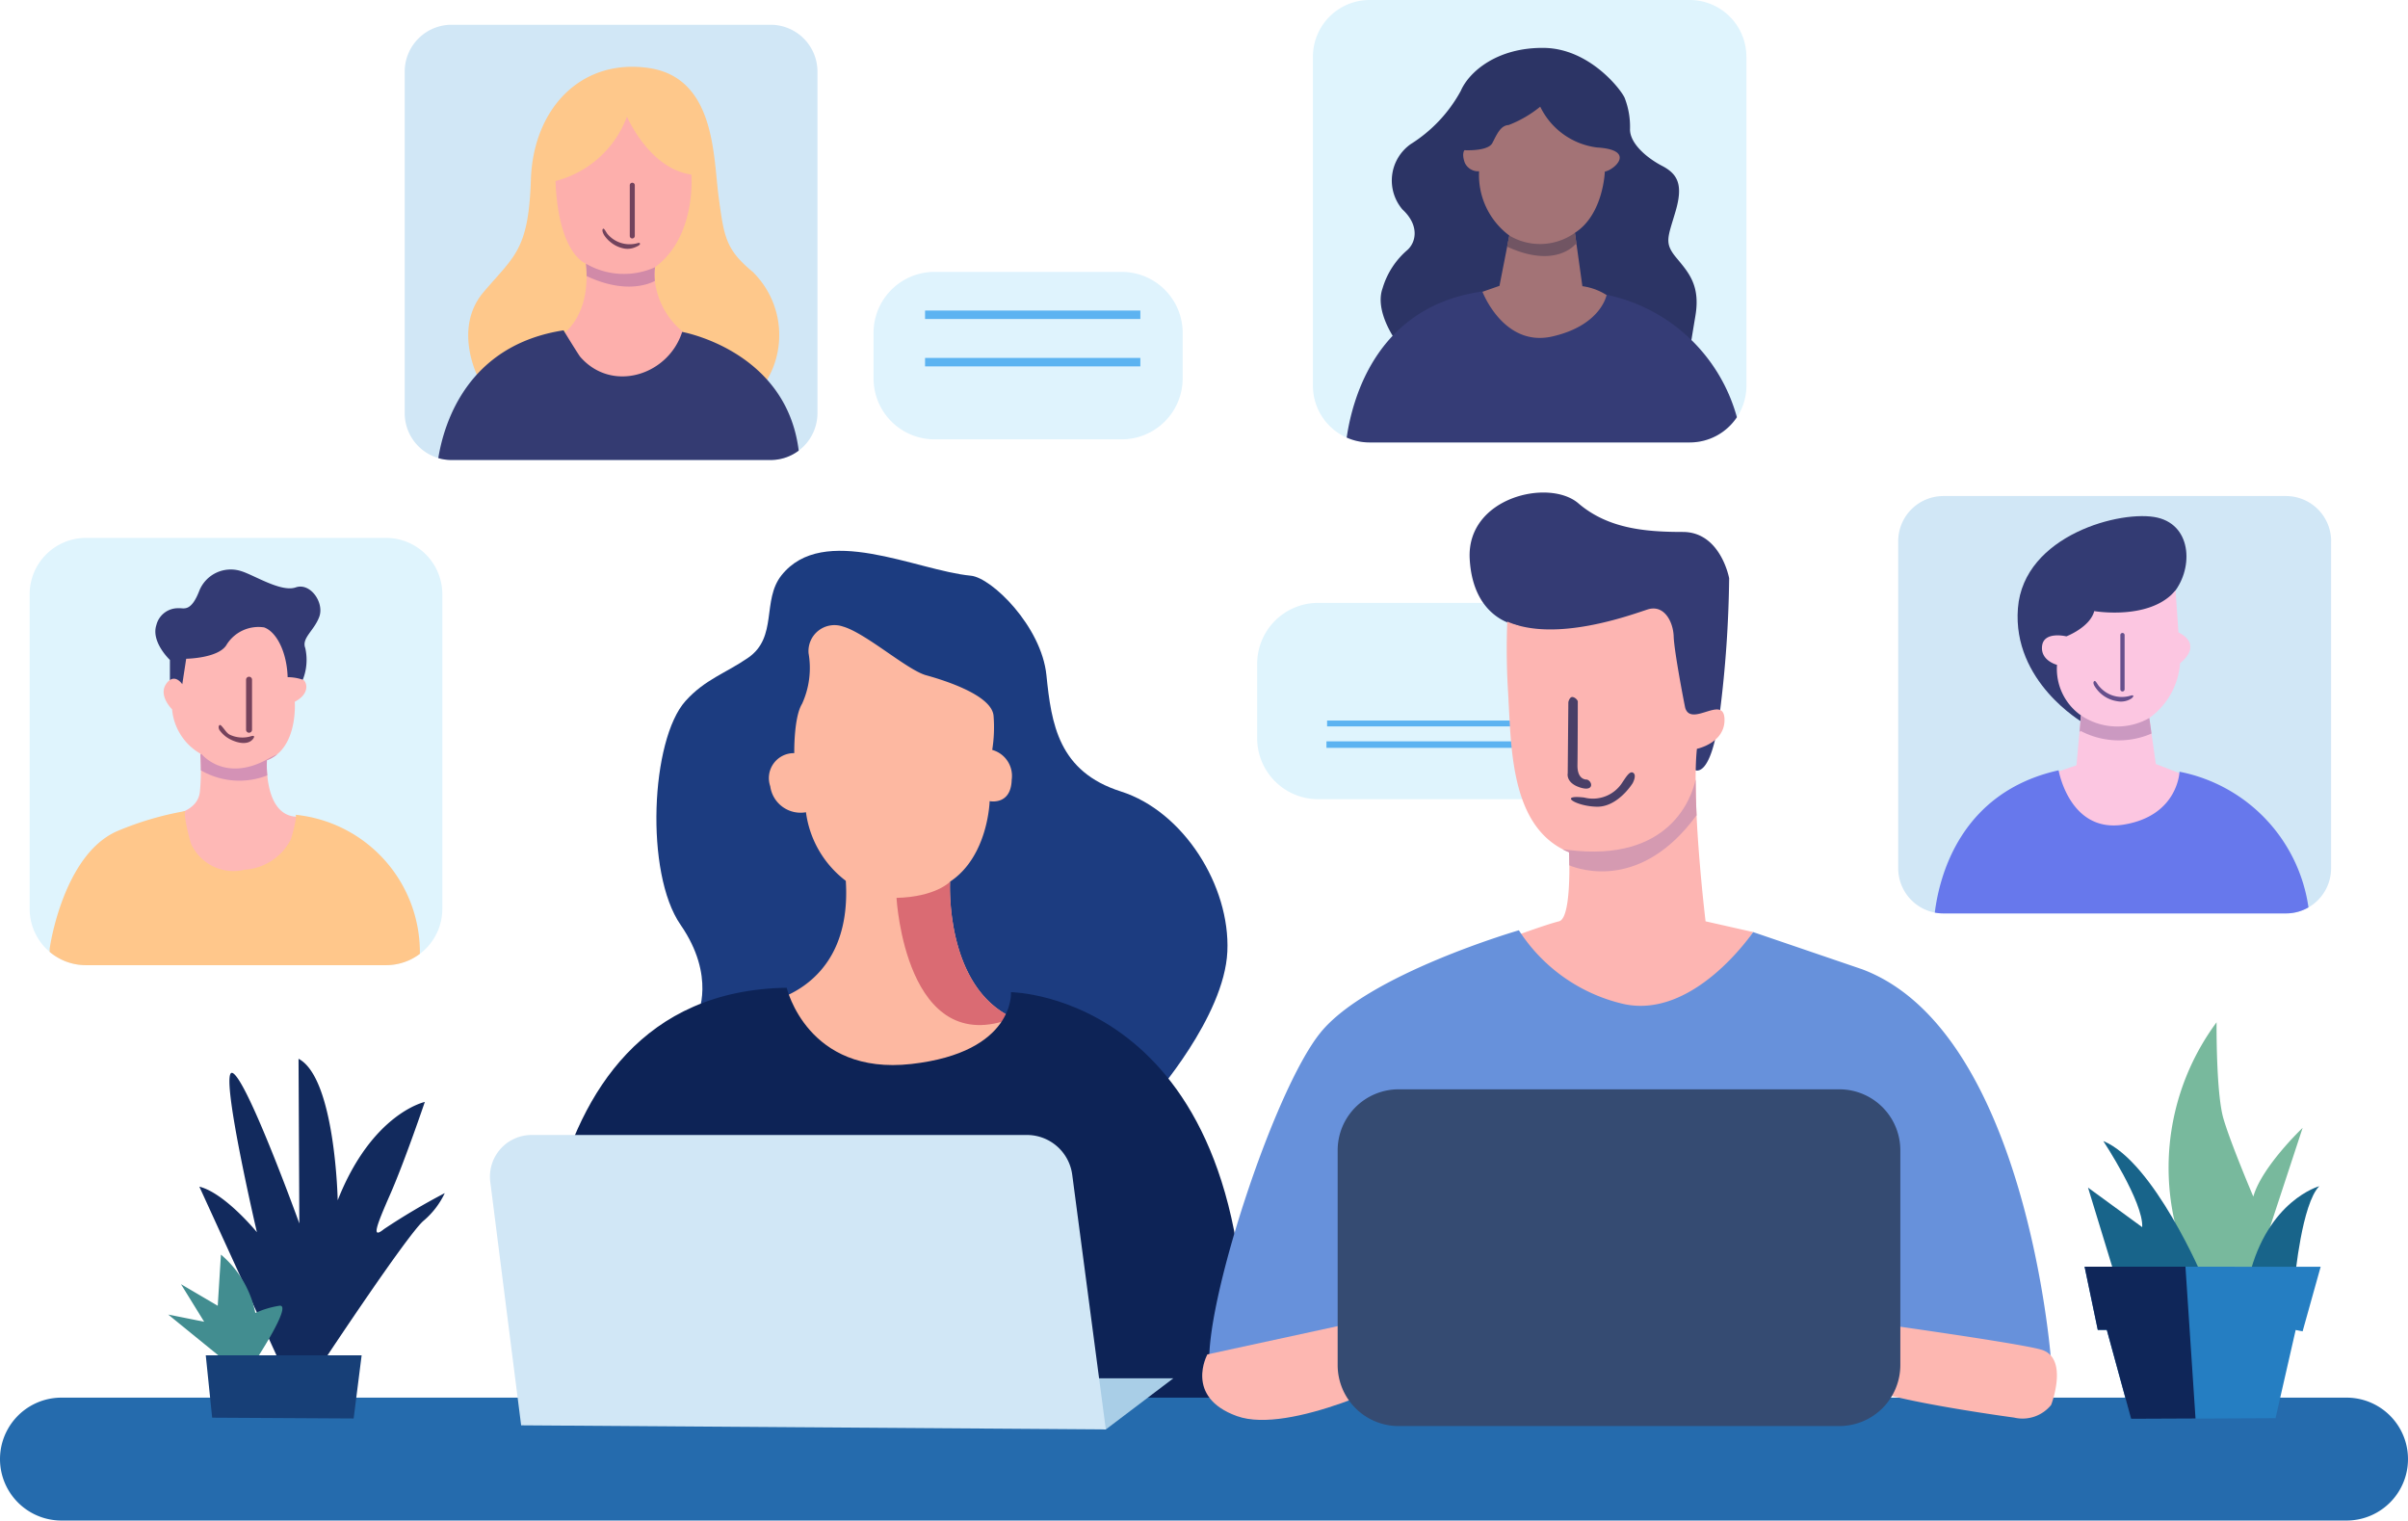 <svg id="Group_4391" data-name="Group 4391" xmlns="http://www.w3.org/2000/svg" xmlns:xlink="http://www.w3.org/1999/xlink" width="177.692" height="112.197" viewBox="0 0 177.692 112.197">
  <defs>
    <clipPath id="clip-path">
      <rect id="Rectangle_497" data-name="Rectangle 497" width="177.692" height="112.197" fill="none"/>
    </clipPath>
  </defs>
  <g id="Group_4388" data-name="Group 4388">
    <g id="Group_4387" data-name="Group 4387" clip-path="url(#clip-path)">
      <path id="Path_216" data-name="Path 216" d="M268.312,133.5H252.691a4.5,4.5,0,0,1-4.485-4.485V123.5a4.5,4.5,0,0,1,4.485-4.485h15.621A4.5,4.5,0,0,1,272.8,123.5v5.516a4.5,4.5,0,0,1-4.485,4.485" transform="translate(-155.437 -74.53)" fill="#dff4fd"/>
      <rect id="Rectangle_493" data-name="Rectangle 493" width="13.61" height="0.431" transform="translate(97.929 53.168)" fill="#5cb3f1"/>
      <rect id="Rectangle_494" data-name="Rectangle 494" width="13.705" height="0.479" transform="translate(97.882 54.702)" fill="#5cb3f1"/>
      <path id="Path_217" data-name="Path 217" d="M190.793,66.033H176.952a4.5,4.5,0,0,1-4.485-4.485V58.162a4.5,4.5,0,0,1,4.485-4.485h13.841a4.5,4.5,0,0,1,4.485,4.485v3.386a4.5,4.5,0,0,1-4.485,4.485" transform="translate(-108.006 -33.615)" fill="#dff3fd"/>
      <rect id="Rectangle_495" data-name="Rectangle 495" width="15.886" height="0.624" transform="translate(68.263 22.914)" fill="#5cb3f1"/>
      <rect id="Rectangle_496" data-name="Rectangle 496" width="15.886" height="0.624" transform="translate(68.263 26.41)" fill="#5cb3f1"/>
    </g>
  </g>
  <g id="Group_4390" data-name="Group 4390">
    <g id="Group_4389" data-name="Group 4389" clip-path="url(#clip-path)">
      <path id="Path_218" data-name="Path 218" d="M132.623,143.013s1.394-2.861-1.247-6.677-2.2-13.648.367-16.51c1.439-1.6,2.968-2.048,4.622-3.19,2.205-1.521,1-4.234,2.454-6.075,3.087-3.9,9.942-.365,13.981.02,1.541.147,5.21,3.742,5.576,7.337s.881,7.117,5.5,8.585,8.071,6.971,7.851,11.813-5.49,10.775-5.49,10.775l-29.983-.53Z" transform="translate(-81.158 -68.101)" fill="#1c3c80"/>
      <path id="Path_219" data-name="Path 219" d="M167.7,152.452l-1.767,4.592-8.333,1.624-9.324-3.461.425-3.8s7.1-.637,6.568-9.112a7.6,7.6,0,0,1-2.94-5.061,2.26,2.26,0,0,1-2.636-1.917,1.841,1.841,0,0,1,1.773-2.443s-.047-2.635.575-3.641a6.364,6.364,0,0,0,.479-3.737,1.918,1.918,0,0,1,2.539-1.964c1.677.479,4.743,3.21,6.132,3.593s4.887,1.485,4.983,3.018a10.58,10.58,0,0,1-.1,2.492,1.988,1.988,0,0,1,1.437,2.2c-.048,1.916-1.628,1.581-1.628,1.581s-.1,4.07-2.921,5.94h0s-.416,7.748,4.653,10.055c.027.013.055.025.083.038" transform="translate(-92.855 -77.301)" fill="#fdb8a1"/>
      <path id="Path_220" data-name="Path 220" d="M185.6,184.121c-7.946,3.14-8.6-8.861-8.6-8.861,2.9-.071,3.952-1.193,3.952-1.193s-.416,7.748,4.653,10.055" transform="translate(-110.844 -109.008)" fill="#da6b73"/>
      <path id="Path_221" data-name="Path 221" d="M106.178,225.3s-2.921-29.964,18.282-30.289c0,0,1.514,6.491,9.195,5.625s7.356-5.3,7.356-5.3,18.241.162,17.264,29.146v1.14Z" transform="translate(-66.408 -122.127)" fill="#0d2356"/>
      <path id="Path_222" data-name="Path 222" d="M173.158,284.992H4.534a4.534,4.534,0,1,1,0-9.068H173.158a4.534,4.534,0,1,1,0,9.068" transform="translate(0 -172.796)" fill="#256bad"/>
      <path id="Path_223" data-name="Path 223" d="M48.623,231.2s6.016-9.083,7.255-10.2a6.026,6.026,0,0,0,1.593-2.064,49.011,49.011,0,0,0-4.483,2.654c-.944.767-.59-.177.472-2.6S56,212.209,56,212.209s-3.893.826-6.429,7.255c0,0-.177-9.024-2.89-10.44l.059,12.15s-3.775-10.44-4.9-11.089,1.769,11.737,1.769,11.737-2.359-2.89-4.247-3.362l6.016,13.153Z" transform="translate(-24.651 -130.9)" fill="#122a5d"/>
      <path id="Path_224" data-name="Path 224" d="M37.632,255.71l-4.424-3.6,2.654.531-1.711-2.772,2.713,1.593.236-3.775a7.561,7.561,0,0,1,2.536,4.306,6.841,6.841,0,0,1,1.769-.531c1.061-.177-1.887,4.247-1.887,4.247Z" transform="translate(-20.796 -155.113)" fill="#428d90"/>
      <path id="Path_225" data-name="Path 225" d="M40.625,267.572l.472,4.6,10.44.059.59-4.66Z" transform="translate(-25.441 -167.565)" fill="#173f77"/>
      <path id="Path_226" data-name="Path 226" d="M110.359,8.338V33.553A3.46,3.46,0,0,1,106.908,37H83.35A3.453,3.453,0,0,1,79.9,33.553V8.338A3.461,3.461,0,0,1,83.35,4.887h23.558a3.461,3.461,0,0,1,3.451,3.451" transform="translate(-50.036 -3.06)" fill="#d1e7f6"/>
      <path id="Path_227" data-name="Path 227" d="M93.176,36.117s-1.889-3.606.4-6.3,3.32-3.091,3.492-8.3,3.663-8.929,8.643-8.242,4.808,6.525,5.209,9.5.515,3.892,2.519,5.552a6.533,6.533,0,0,1,.687,8.529Z" transform="translate(-57.892 -8.265)" fill="#fec88b"/>
      <path id="Path_228" data-name="Path 228" d="M118.718,39.329l-1.816,3.8-4.279.3-4.453-3.675s2.869-.867,2.856-4.969c0-.287-.016-.59-.047-.91,0,0-2.031-.648-2.248-6.095a7.643,7.643,0,0,0,5.274-4.755s1.643,3.848,4.755,4.28c0,0,.389,4.582-2.68,6.83a3.884,3.884,0,0,0-.013,1.01,5.713,5.713,0,0,0,2.65,4.178" transform="translate(-67.741 -14.424)" fill="#fdafac"/>
      <path id="Path_229" data-name="Path 229" d="M120.776,53.331c-.425.228-2.2.985-5.04-.36q0-.43-.047-.91a5.578,5.578,0,0,0,5.1.259,3.887,3.887,0,0,0-.013,1.01" transform="translate(-72.449 -32.603)" fill="#d18aa8"/>
      <path id="Path_230" data-name="Path 230" d="M119.032,45.565c-.064-.123-.136-.315-.053-.4s.207.218.337.381a2.142,2.142,0,0,0,2.285.653c.042-.012.1.01.112.054.022.128-.289.239-.375.276a1.431,1.431,0,0,1-.773.091,2.226,2.226,0,0,1-1.079-.521,2.072,2.072,0,0,1-.409-.456c-.013-.02-.029-.047-.046-.08" transform="translate(-74.486 -28.278)" fill="#72435d"/>
      <path id="Path_231" data-name="Path 231" d="M124.525,40.188h0A.186.186,0,0,1,124.34,40V36.259a.185.185,0,0,1,.37,0V40a.186.186,0,0,1-.185.185" transform="translate(-77.867 -22.591)" fill="#72435d"/>
      <path id="Path_232" data-name="Path 232" d="M113.133,74.09a3.428,3.428,0,0,1-2.07.694H87.506a3.418,3.418,0,0,1-.971-.14c.412-2.546,2.13-8.333,9.246-9.428,0,.017,1.117,1.828,1.223,1.95,2.343,2.7,6.509,1.365,7.526-1.833,0,0,7.684,1.362,8.6,8.756" transform="translate(-54.192 -40.842)" fill="#343b72"/>
      <path id="Path_233" data-name="Path 233" d="M36.305,110.338V133.57a4.159,4.159,0,0,1-4.148,4.148H10a4.159,4.159,0,0,1-4.148-4.148V110.338A4.161,4.161,0,0,1,10,106.19H32.157a4.161,4.161,0,0,1,4.148,4.148" transform="translate(-3.664 -66.501)" fill="#dff4fd"/>
      <path id="Path_234" data-name="Path 234" d="M31.749,121.278v-2.156s-1.41-1.327-1-2.571a1.641,1.641,0,0,1,1.659-1.244c.332-.041.871.332,1.493-1.244a2.5,2.5,0,0,1,3.11-1.493c.953.29,2.944,1.576,4.022,1.2s2.115,1.12,1.742,2.156-1.327,1.576-1.037,2.323a3.977,3.977,0,0,1-.539,3.027Z" transform="translate(-19.211 -70.427)" fill="#333a73"/>
      <path id="Path_235" data-name="Path 235" d="M41.624,129.22s.2,2.618-1.286,3.862a2.6,2.6,0,0,1-.767.446,7.893,7.893,0,0,0,.027,1.118c.117,1.279.6,3.183,2.432,3.047L42,139.978l-3.5,3.181-4.425-.723-2.342-4.511.867-.376s1.88-.232,2.024-1.706c.056-.566.073-1.112.073-1.569,0-.563-.027-.991-.038-1.158,0-.05-.006-.077-.006-.077a4.192,4.192,0,0,1-2.081-3.268s-1.041-1.012-.434-1.88,1.186.029,1.186.029l.289-1.88s2.313-.029,2.95-.983a2.769,2.769,0,0,1,2.8-1.33c.9.318,1.678,1.793,1.736,3.672a3.534,3.534,0,0,1,1.156.2c.26.173.52,1.012-.637,1.619" transform="translate(-19.873 -77.433)" fill="#feb8b6"/>
      <path id="Path_236" data-name="Path 236" d="M44.5,150.427a5.651,5.651,0,0,1-4.9-.373c0-.563-.026-.991-.037-1.158l.081-.049s1.706,2.14,4.887.376c.252-.14.488-.259.709-.36a2.6,2.6,0,0,1-.767.447,7.894,7.894,0,0,0,.027,1.117" transform="translate(-24.777 -93.214)" fill="#d492b6"/>
      <path id="Path_237" data-name="Path 237" d="M43.258,143.549a.418.418,0,0,1-.089-.3c.018-.091.083-.162.17-.082.212.192.378.53.627.671a2.174,2.174,0,0,0,1.626.113s.309-.083.143.167c-.429.644-1.511.252-1.989-.093a2.171,2.171,0,0,1-.489-.478" transform="translate(-27.032 -89.638)" fill="#75425c"/>
      <path id="Path_238" data-name="Path 238" d="M48.8,137.732h0a.221.221,0,0,1-.22-.22V133.82a.22.22,0,0,1,.44,0v3.692a.221.221,0,0,1-.22.22" transform="translate(-30.422 -83.666)" fill="#75425c"/>
      <path id="Path_239" data-name="Path 239" d="M37.123,170.642a4.126,4.126,0,0,1-2.489.835H12.477a4.129,4.129,0,0,1-2.668-.978c0-.132,0-.216,0-.232,0-.12,1.005-6.953,4.984-8.681a23.164,23.164,0,0,1,5.065-1.488c-.272.053.313,2.252.381,2.413a3.434,3.434,0,0,0,3.949,1.923,4.125,4.125,0,0,0,3.41-2.225c.046-.1.532-1.816.339-1.83a10.2,10.2,0,0,1,9.189,10.263" transform="translate(-6.142 -100.26)" fill="#ffc78b"/>
      <path id="Path_240" data-name="Path 240" d="M291.216,4.174v24.3a4.186,4.186,0,0,1-4.174,4.174H263.4a4.133,4.133,0,0,1-1.688-.359,4.186,4.186,0,0,1-2.486-3.815V4.174A4.185,4.185,0,0,1,263.4,0h23.638a4.186,4.186,0,0,1,4.174,4.174" transform="translate(-162.342)" fill="#dff4fd"/>
      <path id="Path_241" data-name="Path 241" d="M273.724,31.072s-1.608-2.176-.993-3.879a5.934,5.934,0,0,1,1.845-2.838c.662-.615.851-1.845-.378-2.98a3.289,3.289,0,0,1,.615-4.825,10.627,10.627,0,0,0,3.69-3.926c.615-1.419,2.7-3.217,6.15-3.169s5.819,3.264,5.961,3.737a5.891,5.891,0,0,1,.378,2.223c-.047,1.041,1.183,2.129,2.365,2.744s1.561,1.419.993,3.359-.851,2.318.047,3.406,1.8,2.034,1.419,4.3-.473,2.933-.473,2.933l-21.382-.426Z" transform="translate(-170.708 -5.92)" fill="#2c3465"/>
      <path id="Path_242" data-name="Path 242" d="M300.232,35.586,297.1,38.948l-3.913.752-3.789-4.667,2.157-.752.564-2.878.164-.835a5.549,5.549,0,0,1-2.232-4.742,1.079,1.079,0,0,1-1.054-.627c-.251-.677-.026-.928-.026-.928s1.731.1,2.058-.527.6-1.3,1.2-1.329a8.53,8.53,0,0,0,2.333-1.355,5.4,5.4,0,0,0,4.19,3.011c2.885.175,1.33,1.63.577,1.781,0,0-.1,3.162-2.207,4.516l.125.892.426,3.046a4.419,4.419,0,0,1,2.559,1.28" transform="translate(-180.905 -13.189)" fill="#a37376"/>
      <path id="Path_243" data-name="Path 243" d="M302.676,46.855l-.075-.064s-1.43,1.856-5.042.2l-.014.007.164-.835a4.419,4.419,0,0,0,4.843-.2Z" transform="translate(-186.336 -28.785)" fill="#715563"/>
      <path id="Path_244" data-name="Path 244" d="M294.678,66.818a4.176,4.176,0,0,1-3.47,1.863H267.57a4.126,4.126,0,0,1-1.688-.36c.446-3.044,2.3-9.694,10.01-10.78,0,0,1.562,4.148,5.173,3.319s4-3.075,4-3.075a12.654,12.654,0,0,1,9.61,9.032" transform="translate(-166.507 -36.035)" fill="#353c76"/>
      <path id="Path_245" data-name="Path 245" d="M406.707,101.253V125.4a3.332,3.332,0,0,1-1.669,2.881,3.3,3.3,0,0,1-1.654.443h-25.3a3.271,3.271,0,0,1-.621-.059,3.335,3.335,0,0,1-2.7-3.265V101.253a3.334,3.334,0,0,1,3.324-3.324h25.3a3.334,3.334,0,0,1,3.324,3.324" transform="translate(-234.69 -61.327)" fill="#d1e7f6"/>
      <path id="Path_246" data-name="Path 246" d="M403.129,117.107s-5.187-3-4.765-8.415,7.685-7.3,10.3-6.686,2.651,3.919,1.076,5.687l-2.959,5.033-2.113,2.959Z" transform="translate(-249.457 -63.811)" fill="#333b73"/>
      <path id="Path_247" data-name="Path 247" d="M411.256,129.361l2.39.932s-.741,2.51-.741,2.582-2.94,2.15-2.94,2.15l-4.445-.048-2.844-3.465.358-1.243,2.366-.813.223-2.457.111-1.223a4.189,4.189,0,0,1-1.769-3.729s-1.243-.311-1.1-1.41,1.791-.693,1.791-.693,1.745-.669,2.056-1.864c0,0,4.134.716,6-1.53l.215,3.107s1.889.789.12,2.271a5.474,5.474,0,0,1-2.27,4.039l.161,1.148Z" transform="translate(-252.173 -72.989)" fill="#fcc6e1"/>
      <path id="Path_248" data-name="Path 248" d="M415.879,142.573a6.042,6.042,0,0,1-5.228-.192l-.087.076.111-1.223a4.782,4.782,0,0,0,5.043.191Z" transform="translate(-257.113 -88.447)" fill="#cb99c1"/>
      <path id="Path_249" data-name="Path 249" d="M413.389,134.789c-.067-.12-.116-.266-.014-.348s.248.282.394.417a2.172,2.172,0,0,0,2.332.642s.338-.068.034.214a1.426,1.426,0,0,1-1.075.209,2.35,2.35,0,0,1-1.571-.98,1.525,1.525,0,0,1-.1-.154" transform="translate(-258.836 -84.184)" fill="#664f8c"/>
      <path id="Path_250" data-name="Path 250" d="M418.786,129.3h0a.158.158,0,0,1-.158-.158v-3.988a.158.158,0,1,1,.315,0v3.988a.158.158,0,0,1-.158.158" transform="translate(-262.163 -78.28)" fill="#664f8c"/>
      <path id="Path_251" data-name="Path 251" d="M409.567,162.187a3.3,3.3,0,0,1-1.654.443h-25.3a3.237,3.237,0,0,1-.621-.059c.335-2.691,1.893-8.888,9.136-10.5,0,0,.811,4.665,4.816,4.005s4.106-3.9,4.106-3.9a11.923,11.923,0,0,1,9.518,10.017" transform="translate(-239.219 -95.232)" fill="#6778ec"/>
      <path id="Path_252" data-name="Path 252" d="M306.691,117.674s1.243.995,1.927-4.227a85.682,85.682,0,0,0,.684-9.884s-.622-3.419-3.419-3.419-5.532-.249-7.708-2.113-8.267-.435-8.019,4.1,3.543,4.911,3.543,4.911l10.567,9.262Z" transform="translate(-181.704 -60.893)" fill="#343b74"/>
      <path id="Path_253" data-name="Path 253" d="M301.335,143.225c-.963.225-3.849,1.3-3.849,1.3l5.095,6.283,7.755,1.076,5.322-7.868-3.51-.792s-.48-3.974-.664-7.8c-.044-.918-.071-1.827-.07-2.671s.028-1.607.095-2.257c0,0,2.106-.429,2.035-2.214s-2.424.617-2.891-.785c-.036-.108-.822-4.177-.857-5.284s-.714-2.392-1.927-2-6.783,2.463-10.353.893a51.559,51.559,0,0,0,.068,5.354c.221,3.818.157,9.432,4.009,11.44.153.081.314.156.481.225,0,0,.018.395.022.965.012,1.432-.07,3.967-.758,4.13" transform="translate(-186.29 -75.242)" fill="#fdb5b2"/>
      <path id="Path_254" data-name="Path 254" d="M308.491,159.038q.23.122.481.224s.018.4.022.965c.83.34,5.333,1.843,9.375-3.682l.016.017c-.044-.918-.071-1.827-.07-2.671-.276,1.259-1.843,6.139-9.4,5.2-.143-.017-.284-.035-.423-.054" transform="translate(-193.19 -96.374)" fill="#d59ab1"/>
      <path id="Path_255" data-name="Path 255" d="M314.7,153.288s.323-.569.062-.769-.554.323-.8.677a2.575,2.575,0,0,1-2.83,1.138c-1.984-.231-.585.661.953.677s2.614-1.723,2.614-1.723" transform="translate(-194.229 -95.486)" fill="#493f67"/>
      <path id="Path_256" data-name="Path 256" d="M310.93,143.691s-.72.07-.7-1.069.024-4.716.024-4.716a.555.555,0,0,0-.349-.3c-.255-.07-.348.372-.348.372l-.046,5.25s-.163.7.906,1.045.929-.465.511-.581" transform="translate(-193.825 -86.169)" fill="#493f67"/>
      <path id="Path_257" data-name="Path 257" d="M300.863,215.351s-1.8-24.257-13.93-28.82l-8.052-2.747s-4.437,6.589-9.721,5.268a12.539,12.539,0,0,1-7.565-5.4s-11.168,3.242-14.651,7.565-8.646,20.295-8.166,24.737Z" transform="translate(-149.514 -115.009)" fill="#6791db"/>
      <path id="Path_258" data-name="Path 258" d="M373.717,265.932s1.337-3.476-.735-4.078-17.917-2.741-17.917-2.741,2.607,4.679,5.282,5.682,10.63,2.072,10.63,2.072a2.712,2.712,0,0,0,2.741-.936" transform="translate(-222.357 -162.268)" fill="#fdb7b1"/>
      <path id="Path_259" data-name="Path 259" d="M237.74,261.584s-1.732,3.142,2.18,4.553,12.44-2.95,12.44-2.95l1.347-5.066Z" transform="translate(-148.644 -161.647)" fill="#fdb7b1"/>
      <path id="Path_260" data-name="Path 260" d="M268.585,239.9h32.551a4.5,4.5,0,0,0,4.485-4.485V219.54a4.5,4.5,0,0,0-4.485-4.485H268.585a4.5,4.5,0,0,0-4.485,4.485v15.877a4.5,4.5,0,0,0,4.485,4.485" transform="translate(-165.391 -134.677)" fill="#354b72"/>
      <path id="Path_261" data-name="Path 261" d="M201.538,272.107H212.7l-4.979,3.772-6.337-1.056Z" transform="translate(-126.117 -170.405)" fill="#a9cee7"/>
      <path id="Path_262" data-name="Path 262" d="M99.034,245.493,96.757,227.53a3.074,3.074,0,0,1,3.049-3.461h36.555A3.373,3.373,0,0,1,139.7,227l2.48,18.794Z" transform="translate(-60.578 -140.322)" fill="#d1e7f6"/>
      <path id="Path_263" data-name="Path 263" d="M434.449,220.68l3.638-11.068s-3.023,2.87-3.638,5.073c0,0-1.64-3.843-2.2-5.739s-.512-7.123-.512-7.123a18.017,18.017,0,0,0-3.023,15.014s1.025,4.3,2.1,5.688Z" transform="translate(-268.171 -126.39)" fill="#78b99d"/>
      <path id="Path_264" data-name="Path 264" d="M447.441,240.942s.512-5.483,1.794-6.764c0,0-3.792,1.025-5.176,6.662Z" transform="translate(-278.089 -146.652)" fill="#18648a"/>
      <path id="Path_265" data-name="Path 265" d="M420.758,235.413s-3.638-8.609-7.379-10.146c0,0,2.972,4.509,2.87,6.354l-4-2.921,2.46,8.045Z" transform="translate(-258.17 -141.072)" fill="#18648a"/>
      <path id="Path_266" data-name="Path 266" d="M428.988,250.081l-1.332,4.766-.512-.1-1.486,6.508-5.9.028L415,261.3l-1.793-6.559h-.666l-.974-4.664Z" transform="translate(-257.741 -156.611)" fill="#257ec2"/>
      <path id="Path_267" data-name="Path 267" d="M419.753,261.28,415,261.3l-1.793-6.559h-.666l-.974-4.664h7.443Z" transform="translate(-257.74 -156.611)" fill="#0f2659"/>
    </g>
  </g>
</svg>
